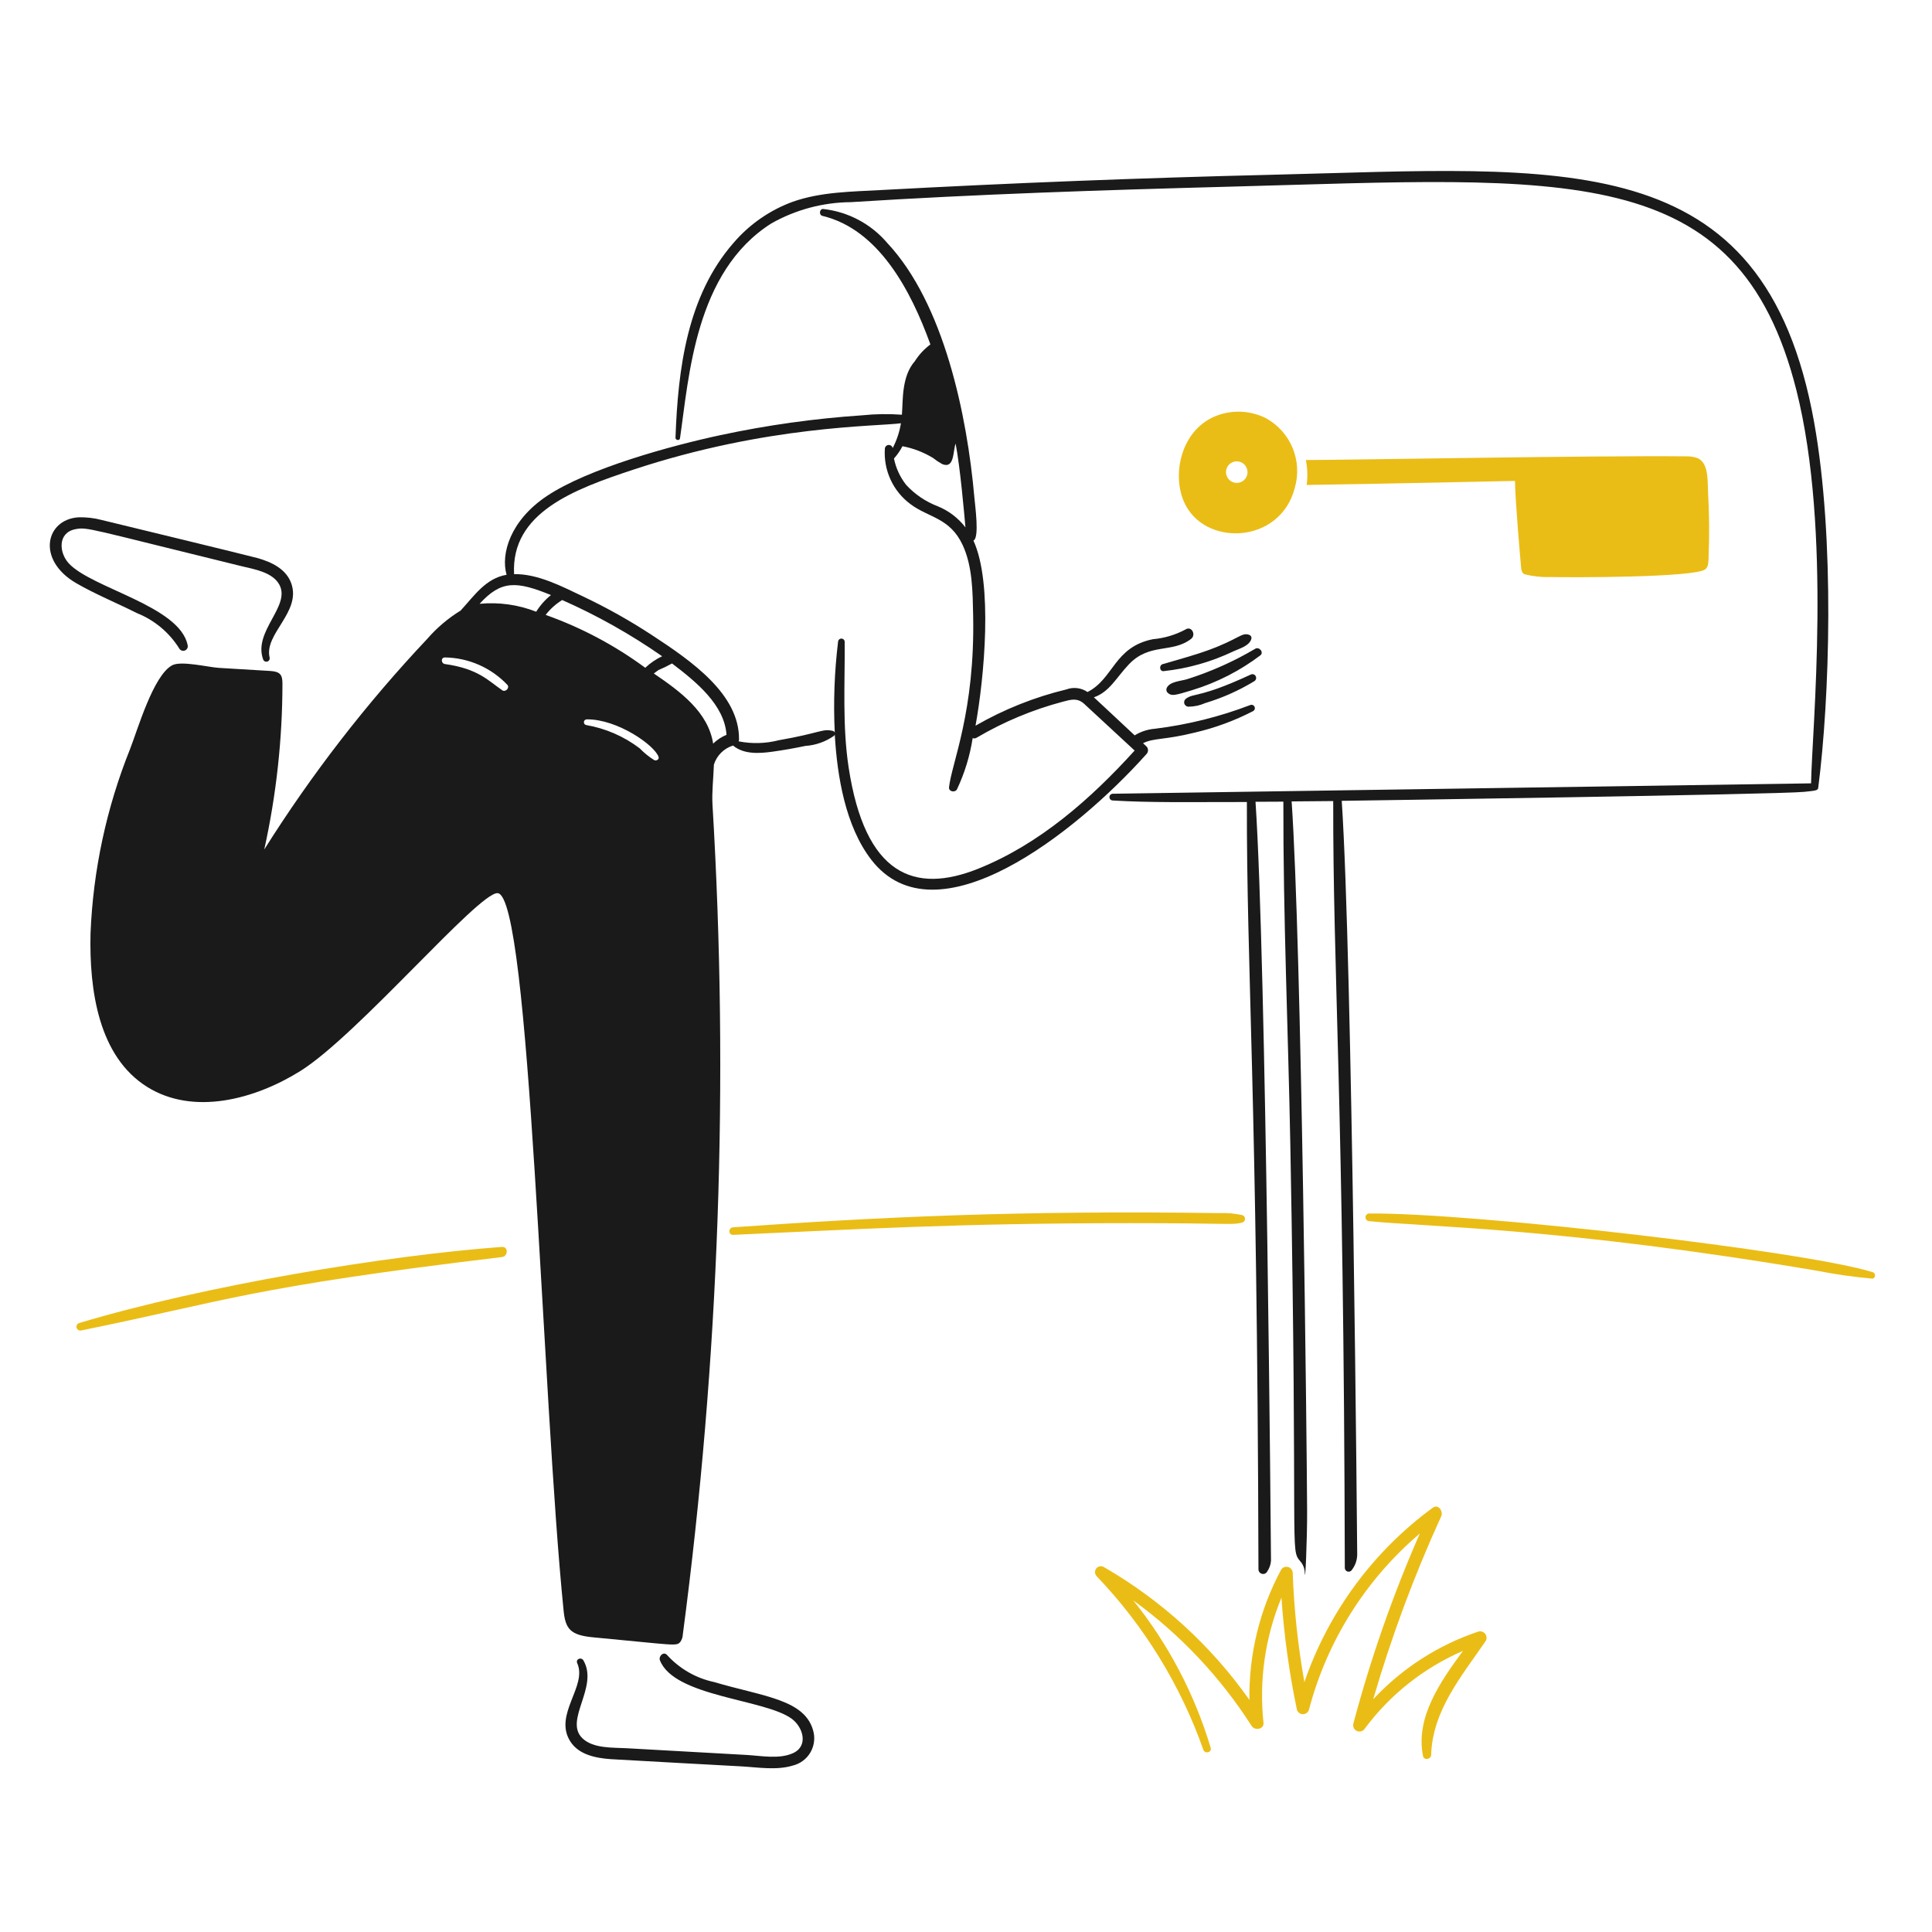 <svg width="154" height="154" viewBox="0 0 154 154" fill="none" xmlns="http://www.w3.org/2000/svg">
<path d="M20.561 44.493C19.963 44.321 8.345 41.507 8.119 41.452C7.512 41.29 6.884 41.217 6.255 41.235C3.622 41.406 2.886 44.64 6.085 46.49C7.638 47.388 9.322 48.068 10.917 48.873C12.317 49.433 13.502 50.425 14.298 51.706C14.344 51.78 14.415 51.834 14.497 51.86C14.58 51.886 14.669 51.882 14.749 51.847C14.828 51.813 14.893 51.752 14.931 51.674C14.97 51.596 14.979 51.508 14.957 51.424C14.333 48.303 7.332 46.895 5.492 44.915C4.684 44.047 4.597 42.459 6.001 42.184C6.979 41.992 6.968 42.125 19.223 45.123C20.218 45.366 21.717 45.594 22.265 46.601C23.201 48.318 20.16 50.315 20.975 52.562C20.997 52.627 21.043 52.681 21.103 52.713C21.164 52.745 21.234 52.753 21.3 52.735C21.366 52.717 21.423 52.675 21.458 52.616C21.494 52.558 21.506 52.488 21.493 52.422C21.033 50.527 24.01 48.81 23.226 46.526C22.825 45.355 21.652 44.809 20.561 44.493Z" fill="#1A1A1A"></path>
<path d="M64.853 138.09C64.264 135.449 60.849 135.245 56.924 134.077C55.465 133.767 54.143 133.002 53.147 131.893C52.864 131.629 52.485 132.034 52.6 132.335C53.727 135.261 60.942 135.42 63.102 136.997C64.016 137.665 64.469 139.176 63.205 139.747C62.114 140.24 60.678 139.955 59.529 139.888C57.922 139.795 51.533 139.441 49.958 139.352C48.856 139.29 47.278 139.39 46.417 138.551C44.938 137.106 47.743 134.472 46.502 132.349C46.332 132.057 45.864 132.244 46.012 132.575C46.834 134.405 44.113 136.655 45.447 138.791C46.124 139.875 47.491 140.137 48.677 140.222C49.15 140.257 58.601 140.771 59.075 140.797C60.403 140.87 61.902 141.131 63.2 140.731C63.764 140.592 64.253 140.239 64.562 139.746C64.87 139.252 64.975 138.659 64.853 138.09Z" fill="#1A1A1A"></path>
<path d="M103.213 38.871C103.513 37.827 103.45 36.711 103.035 35.707C102.619 34.703 101.875 33.87 100.924 33.343C100.287 33.019 99.586 32.84 98.871 32.817C98.157 32.794 97.446 32.929 96.789 33.211C94.158 34.36 93.436 37.722 94.339 39.917C95.871 43.63 102.06 43.428 103.213 38.871ZM97.76 37.876C97.698 37.666 97.717 37.441 97.815 37.245C97.914 37.05 98.083 36.9 98.288 36.825C98.494 36.75 98.72 36.757 98.921 36.844C99.122 36.931 99.282 37.091 99.368 37.292C99.415 37.399 99.44 37.515 99.441 37.633C99.441 37.75 99.418 37.866 99.371 37.974C99.325 38.082 99.257 38.179 99.172 38.26C99.086 38.34 98.985 38.402 98.875 38.442C98.765 38.482 98.647 38.499 98.53 38.492C98.413 38.484 98.299 38.453 98.194 38.4C98.09 38.346 97.997 38.272 97.922 38.181C97.848 38.091 97.793 37.986 97.76 37.873V37.876Z" fill="#EABD16"></path>
<path d="M136.148 39.23C136.102 38.42 136.224 36.964 135.357 36.536C135.09 36.431 134.805 36.376 134.518 36.376C126.899 36.299 107.442 36.668 104.089 36.668C104.221 37.322 104.244 37.994 104.155 38.656C109.692 38.571 115.221 38.448 120.758 38.335C120.792 40.108 121.188 44.582 121.218 44.89C121.247 45.172 121.218 45.589 121.491 45.766C122.18 45.941 122.89 46.018 123.601 45.996C125.367 46.039 134.97 46.035 135.91 45.393C136.216 45.182 136.178 44.696 136.192 44.366C136.263 42.654 136.248 40.94 136.148 39.23Z" fill="#EABD16"></path>
<path d="M6.481 106.05C17.915 103.728 19.77 102.621 40.009 100.201C40.508 100.142 40.536 99.352 40.009 99.391C30.804 100.068 16.306 102.46 6.321 105.456C6.242 105.478 6.175 105.529 6.135 105.6C6.094 105.671 6.083 105.754 6.104 105.833C6.126 105.912 6.177 105.979 6.248 106.019C6.318 106.06 6.402 106.071 6.481 106.05Z" fill="#EABD16"></path>
<path d="M58.441 98.43C67.958 98.007 76.067 97.498 90.123 97.498C98.344 97.498 98.15 97.664 99.023 97.451C99.086 97.431 99.141 97.392 99.18 97.338C99.219 97.285 99.241 97.22 99.241 97.154C99.241 97.088 99.219 97.023 99.18 96.97C99.141 96.917 99.086 96.877 99.023 96.857C98.41 96.723 97.783 96.669 97.157 96.697C81.108 96.468 70.07 97.014 58.431 97.828C58.045 97.854 58.035 98.448 58.441 98.43Z" fill="#EABD16"></path>
<path d="M109.127 97.338C113.791 97.81 124.471 97.841 144.906 101.303C146.329 101.584 147.766 101.789 149.21 101.916C149.512 101.934 149.549 101.493 149.276 101.407C143.916 99.723 117.436 96.66 109.127 96.727C109.05 96.732 108.978 96.766 108.925 96.823C108.872 96.88 108.843 96.954 108.843 97.032C108.843 97.109 108.872 97.184 108.925 97.241C108.978 97.297 109.05 97.332 109.127 97.338Z" fill="#EABD16"></path>
<path d="M99.577 50.606C98.97 50.376 98.762 50.941 96.271 51.84C95.091 52.265 93.882 52.582 92.672 52.941C92.381 53.028 92.418 53.523 92.749 53.497C94.691 53.288 96.582 52.749 98.343 51.905C98.815 51.691 99.601 51.48 99.747 50.917C99.763 50.853 99.755 50.786 99.723 50.728C99.692 50.67 99.639 50.627 99.577 50.606Z" fill="#1A1A1A"></path>
<path d="M100.058 51.711C98.342 52.726 96.515 53.541 94.614 54.141C94.135 54.286 93.263 54.322 93.013 54.81C92.972 54.888 92.961 54.978 92.984 55.063C93.006 55.149 93.061 55.222 93.135 55.269C93.41 55.477 93.634 55.441 95.019 55.015C96.983 54.416 98.826 53.476 100.463 52.237C100.764 52 100.375 51.528 100.058 51.711Z" fill="#1A1A1A"></path>
<path d="M99.681 53.778C95.628 55.655 95.215 55.211 94.551 55.68C94.487 55.721 94.438 55.781 94.41 55.851C94.383 55.922 94.379 55.999 94.399 56.072C94.419 56.145 94.463 56.209 94.522 56.256C94.582 56.303 94.655 56.329 94.73 56.331C95.195 56.327 95.653 56.227 96.077 56.039C97.448 55.626 98.76 55.04 99.982 54.296C100.05 54.255 100.099 54.19 100.118 54.114C100.138 54.038 100.127 53.957 100.087 53.889C100.048 53.821 99.983 53.771 99.907 53.75C99.831 53.73 99.75 53.74 99.681 53.778Z" fill="#1A1A1A"></path>
<path d="M91.385 60.108C91.464 60.026 91.508 59.916 91.508 59.802C91.508 59.688 91.464 59.578 91.385 59.496C91.29 59.411 91.205 59.326 91.111 59.242C91.953 58.812 92.826 58.994 95.218 58.399C96.844 58.023 98.416 57.444 99.898 56.676C99.953 56.642 99.994 56.59 100.014 56.529C100.033 56.467 100.03 56.401 100.005 56.342C99.98 56.283 99.934 56.234 99.877 56.206C99.819 56.177 99.753 56.17 99.691 56.187C97.232 57.13 94.667 57.769 92.053 58.089C91.483 58.135 90.932 58.315 90.445 58.616C89.672 57.9 87.525 55.876 87.195 55.583C88.447 55.149 88.979 54.009 89.992 52.946C91.635 51.225 93.424 52.09 94.937 50.931C95.369 50.6 94.975 49.859 94.495 50.177C93.692 50.607 92.811 50.87 91.904 50.95C88.799 51.568 88.776 54.1 86.687 55.161C86.443 54.994 86.163 54.888 85.87 54.852C85.577 54.816 85.279 54.851 85.002 54.954C82.462 55.567 80.023 56.541 77.759 57.845C78.453 54.03 79.165 46.486 77.59 43.087C78.089 42.9 77.721 40.285 77.667 39.649C77.088 33.077 75.237 24.189 70.736 19.382C69.444 17.856 67.618 16.882 65.63 16.66C65.32 16.622 65.253 17.134 65.554 17.207C70.027 18.279 72.603 23.131 74.162 27.454C73.674 27.818 73.256 28.268 72.928 28.782C71.856 30.007 71.983 31.882 71.892 33.057C70.838 32.98 69.779 32.996 68.728 33.104C64.924 33.359 61.144 33.888 57.417 34.687C53.518 35.521 46.906 37.327 43.591 39.537C40.673 41.483 39.901 44.158 40.38 45.816C38.712 46.098 37.808 47.483 36.716 48.669C35.721 49.279 34.825 50.038 34.06 50.92C29.195 56.083 24.842 61.707 21.064 67.712C22.023 63.37 22.51 58.937 22.514 54.49C22.514 53.783 22.331 53.532 21.535 53.482C20.178 53.395 18.812 53.317 17.456 53.237C16.614 53.187 14.444 52.647 13.726 53.029C12.214 53.837 10.97 58.172 10.364 59.716C8.486 64.395 7.421 69.359 7.216 74.396C7.108 78.967 7.867 84.236 11.746 86.647C15.41 88.926 20.278 87.654 23.933 85.376C28.499 82.53 38.135 71.124 39.66 71.193C42.27 71.31 43.187 111.195 44.926 128.392C45.071 129.834 45.455 130.341 47.28 130.511C53.927 131.131 53.912 131.249 54.24 130.86C54.356 130.69 54.421 130.49 54.428 130.285C57.323 108.358 58.114 86.204 56.792 64.127C56.734 63.138 56.868 62.027 56.905 60.944C57.018 60.587 57.216 60.262 57.481 59.998C57.747 59.734 58.073 59.538 58.431 59.427C59.278 60.134 60.484 60.069 61.577 59.917C62.455 59.794 63.328 59.641 64.195 59.458C65.018 59.403 65.809 59.123 66.484 58.648C66.509 58.621 66.528 58.589 66.539 58.553C66.734 61.904 67.392 65.859 69.449 68.528C74.6 75.199 85.727 66.428 91.385 60.108ZM76.956 42.038C76.381 41.29 75.617 40.708 74.743 40.353C73.784 39.987 72.923 39.403 72.228 38.648C71.745 38.033 71.413 37.314 71.258 36.548C71.525 36.252 71.753 35.922 71.936 35.568C72.795 35.731 73.618 36.047 74.366 36.501C74.597 36.684 74.843 36.848 75.101 36.991C76.096 37.405 75.951 35.94 76.173 35.361C76.542 37.288 76.851 40.88 76.956 42.035V42.038ZM40.037 55.023C38.931 54.266 38.123 53.302 35.47 52.932C35.149 52.888 35.121 52.403 35.47 52.405C36.405 52.419 37.327 52.621 38.183 52.998C39.039 53.375 39.81 53.919 40.452 54.599C40.641 54.85 40.283 55.191 40.037 55.023ZM42.74 48.76C41.307 48.2 39.762 47.983 38.229 48.129C39.955 46.231 41.171 46.316 43.918 47.432C43.453 47.805 43.055 48.254 42.74 48.76ZM43.494 49.014C43.858 48.542 44.305 48.141 44.812 47.828C47.606 49.063 50.274 50.564 52.78 52.31C52.285 52.542 51.83 52.852 51.433 53.229C49.008 51.441 46.333 50.021 43.494 49.014ZM52.146 60.589C51.724 60.322 51.335 60.006 50.988 59.648C49.732 58.694 48.266 58.058 46.712 57.791C46.657 57.777 46.61 57.743 46.579 57.696C46.548 57.649 46.535 57.592 46.543 57.536C46.551 57.48 46.58 57.429 46.623 57.393C46.666 57.357 46.721 57.338 46.778 57.34C49.233 57.319 52.196 59.419 52.495 60.334C52.565 60.541 52.319 60.664 52.149 60.589H52.146ZM56.845 59.271C56.449 56.758 54.242 55.126 52.118 53.686C52.24 53.592 52.361 53.494 52.485 53.412C52.855 53.257 53.217 53.081 53.568 52.885C55.508 54.357 57.748 56.19 57.91 58.573C57.514 58.735 57.154 58.972 56.849 59.271H56.845ZM78.001 69.234C72.884 71.295 68.948 69.77 67.641 61.145C67.14 57.83 67.354 54.483 67.331 51.152C67.328 51.084 67.298 51.021 67.249 50.974C67.2 50.928 67.135 50.902 67.067 50.902C67 50.902 66.935 50.928 66.886 50.974C66.837 51.021 66.807 51.084 66.803 51.152C66.511 53.554 66.422 55.977 66.539 58.395C66.527 58.362 66.506 58.332 66.48 58.309C66.453 58.286 66.421 58.27 66.386 58.262C65.555 58.056 65.444 58.416 62.063 59.007C61.022 59.273 59.934 59.302 58.88 59.092C58.899 59.04 58.908 58.986 58.908 58.932C58.936 55.333 55.139 52.698 51.94 50.606C50.179 49.455 48.342 48.426 46.44 47.526C44.784 46.742 42.861 45.728 40.977 45.765C40.72 40.865 45.749 39.002 50.472 37.44C61.182 33.896 69.823 34.004 71.814 33.738C71.702 34.428 71.48 35.096 71.155 35.716C71.139 35.642 71.097 35.575 71.036 35.53C70.975 35.485 70.899 35.463 70.823 35.468C70.748 35.474 70.677 35.507 70.623 35.562C70.57 35.616 70.538 35.688 70.533 35.763C70.475 36.611 70.631 37.46 70.987 38.231C71.342 39.003 71.886 39.673 72.568 40.18C74.013 41.273 75.719 41.252 76.74 43.458C77.524 45.152 77.53 47.196 77.569 49.024C77.731 56.732 75.849 60.846 75.647 62.755C75.611 63.104 76.118 63.197 76.278 62.925C76.89 61.629 77.311 60.253 77.531 58.837C77.587 58.857 77.648 58.863 77.707 58.855C77.766 58.847 77.822 58.824 77.87 58.79C80.009 57.533 82.309 56.572 84.707 55.936C85.348 55.768 85.847 55.607 86.392 56.078C86.437 56.117 90.398 59.786 90.442 59.826C86.949 63.678 82.878 67.271 78.001 69.234Z" fill="#1A1A1A"></path>
<path d="M117.867 130.043C114.656 131.114 111.764 132.973 109.457 135.449C110.91 130.462 112.723 125.586 114.881 120.861C115.061 120.466 114.648 119.856 114.204 120.183C109.455 123.661 105.885 128.51 103.974 134.077C103.459 131.202 103.148 128.294 103.042 125.375C103.04 125.267 103.002 125.164 102.936 125.079C102.87 124.994 102.779 124.933 102.675 124.904C102.571 124.876 102.461 124.881 102.361 124.92C102.261 124.959 102.176 125.03 102.119 125.121C100.406 128.308 99.536 131.881 99.592 135.499C96.535 131.167 92.573 127.552 87.98 124.904C87.882 124.849 87.767 124.832 87.657 124.854C87.547 124.877 87.448 124.939 87.38 125.028C87.311 125.117 87.277 125.228 87.284 125.34C87.29 125.452 87.336 125.558 87.415 125.639C91.198 129.596 94.097 134.312 95.919 139.474C96.049 139.832 96.614 139.691 96.503 139.314C95.225 135.037 93.13 131.049 90.334 127.569C94.079 130.286 97.28 133.682 99.771 137.581C100.016 137.964 100.766 137.854 100.713 137.327C100.351 133.935 100.843 130.506 102.144 127.353C102.35 130.354 102.762 133.337 103.377 136.281C103.408 136.384 103.472 136.475 103.558 136.539C103.645 136.604 103.75 136.639 103.858 136.639C103.966 136.639 104.071 136.604 104.157 136.539C104.244 136.475 104.307 136.384 104.338 136.281C105.776 130.806 108.86 125.905 113.172 122.239C111.019 127.153 109.246 132.226 107.87 137.411C107.845 137.526 107.861 137.646 107.916 137.75C107.97 137.854 108.059 137.936 108.168 137.982C108.276 138.027 108.397 138.033 108.509 137.999C108.622 137.965 108.719 137.892 108.783 137.794C110.802 135.076 113.501 132.938 116.61 131.596C114.802 134.064 112.818 136.891 113.427 139.969C113.503 140.346 114.065 140.242 114.077 139.884C114.185 136.334 116.519 133.591 118.437 130.787C118.482 130.7 118.501 130.601 118.492 130.504C118.484 130.406 118.447 130.312 118.388 130.234C118.328 130.157 118.247 130.097 118.155 130.063C118.063 130.03 117.963 130.023 117.867 130.043Z" fill="#EABD16"></path>
<path d="M144.605 33.663C140.608 11.385 124.612 13.372 101.329 13.932C90.96 14.182 80.6 14.587 70.25 15.147C67.896 15.278 65.438 15.29 63.196 16.08C61.36 16.751 59.728 17.886 58.459 19.372C54.777 23.594 54.042 29.377 53.844 34.894C53.837 35.092 54.171 35.148 54.202 34.941C54.919 30.05 55.397 21.664 61.482 17.81C63.416 16.715 65.598 16.131 67.82 16.114C77.86 15.476 87.928 15.149 97.976 14.881C124.827 14.163 138.54 12.642 143.192 31.108C146.026 42.347 144.437 58.066 144.36 62.441C144.284 62.441 88.759 63.266 88.681 63.27C88.614 63.275 88.551 63.306 88.504 63.355C88.458 63.405 88.433 63.47 88.433 63.538C88.433 63.606 88.458 63.671 88.504 63.721C88.551 63.771 88.614 63.801 88.681 63.806C91.756 63.987 94.299 63.929 99.389 63.929C99.362 77.432 100.215 87.014 100.312 125.089C100.312 125.173 100.34 125.255 100.393 125.321C100.445 125.387 100.519 125.434 100.601 125.452C100.684 125.471 100.77 125.461 100.846 125.424C100.922 125.387 100.983 125.325 101.018 125.249C101.192 124.995 101.293 124.699 101.311 124.392C101.311 124.3 100.94 76.774 100.077 63.91C100.821 63.91 101.565 63.9 102.297 63.9C102.278 73.026 102.68 82.162 102.853 91.288C103.466 124.239 102.794 123.438 103.653 124.458C103.865 124.702 103.988 125.011 104.002 125.334C104.036 126.426 104.199 122.706 104.19 120.446C104.169 115.428 103.759 75.661 102.957 63.881L106.271 63.853C106.244 77.454 107.114 87.48 107.195 124.976C107.195 125.039 107.215 125.101 107.252 125.152C107.289 125.204 107.341 125.243 107.401 125.263C107.461 125.284 107.526 125.285 107.587 125.268C107.647 125.25 107.701 125.214 107.741 125.164C107.741 125.154 107.75 125.154 107.75 125.145C108.033 124.786 108.185 124.341 108.183 123.883C108.183 123.798 107.8 76.584 106.95 63.834C107.522 63.828 141.779 63.331 143.812 63.118C144.748 63.02 144.904 63.011 144.932 62.789C145.837 55.78 146.273 42.961 144.605 33.663Z" fill="#1A1A1A"></path>
</svg>
